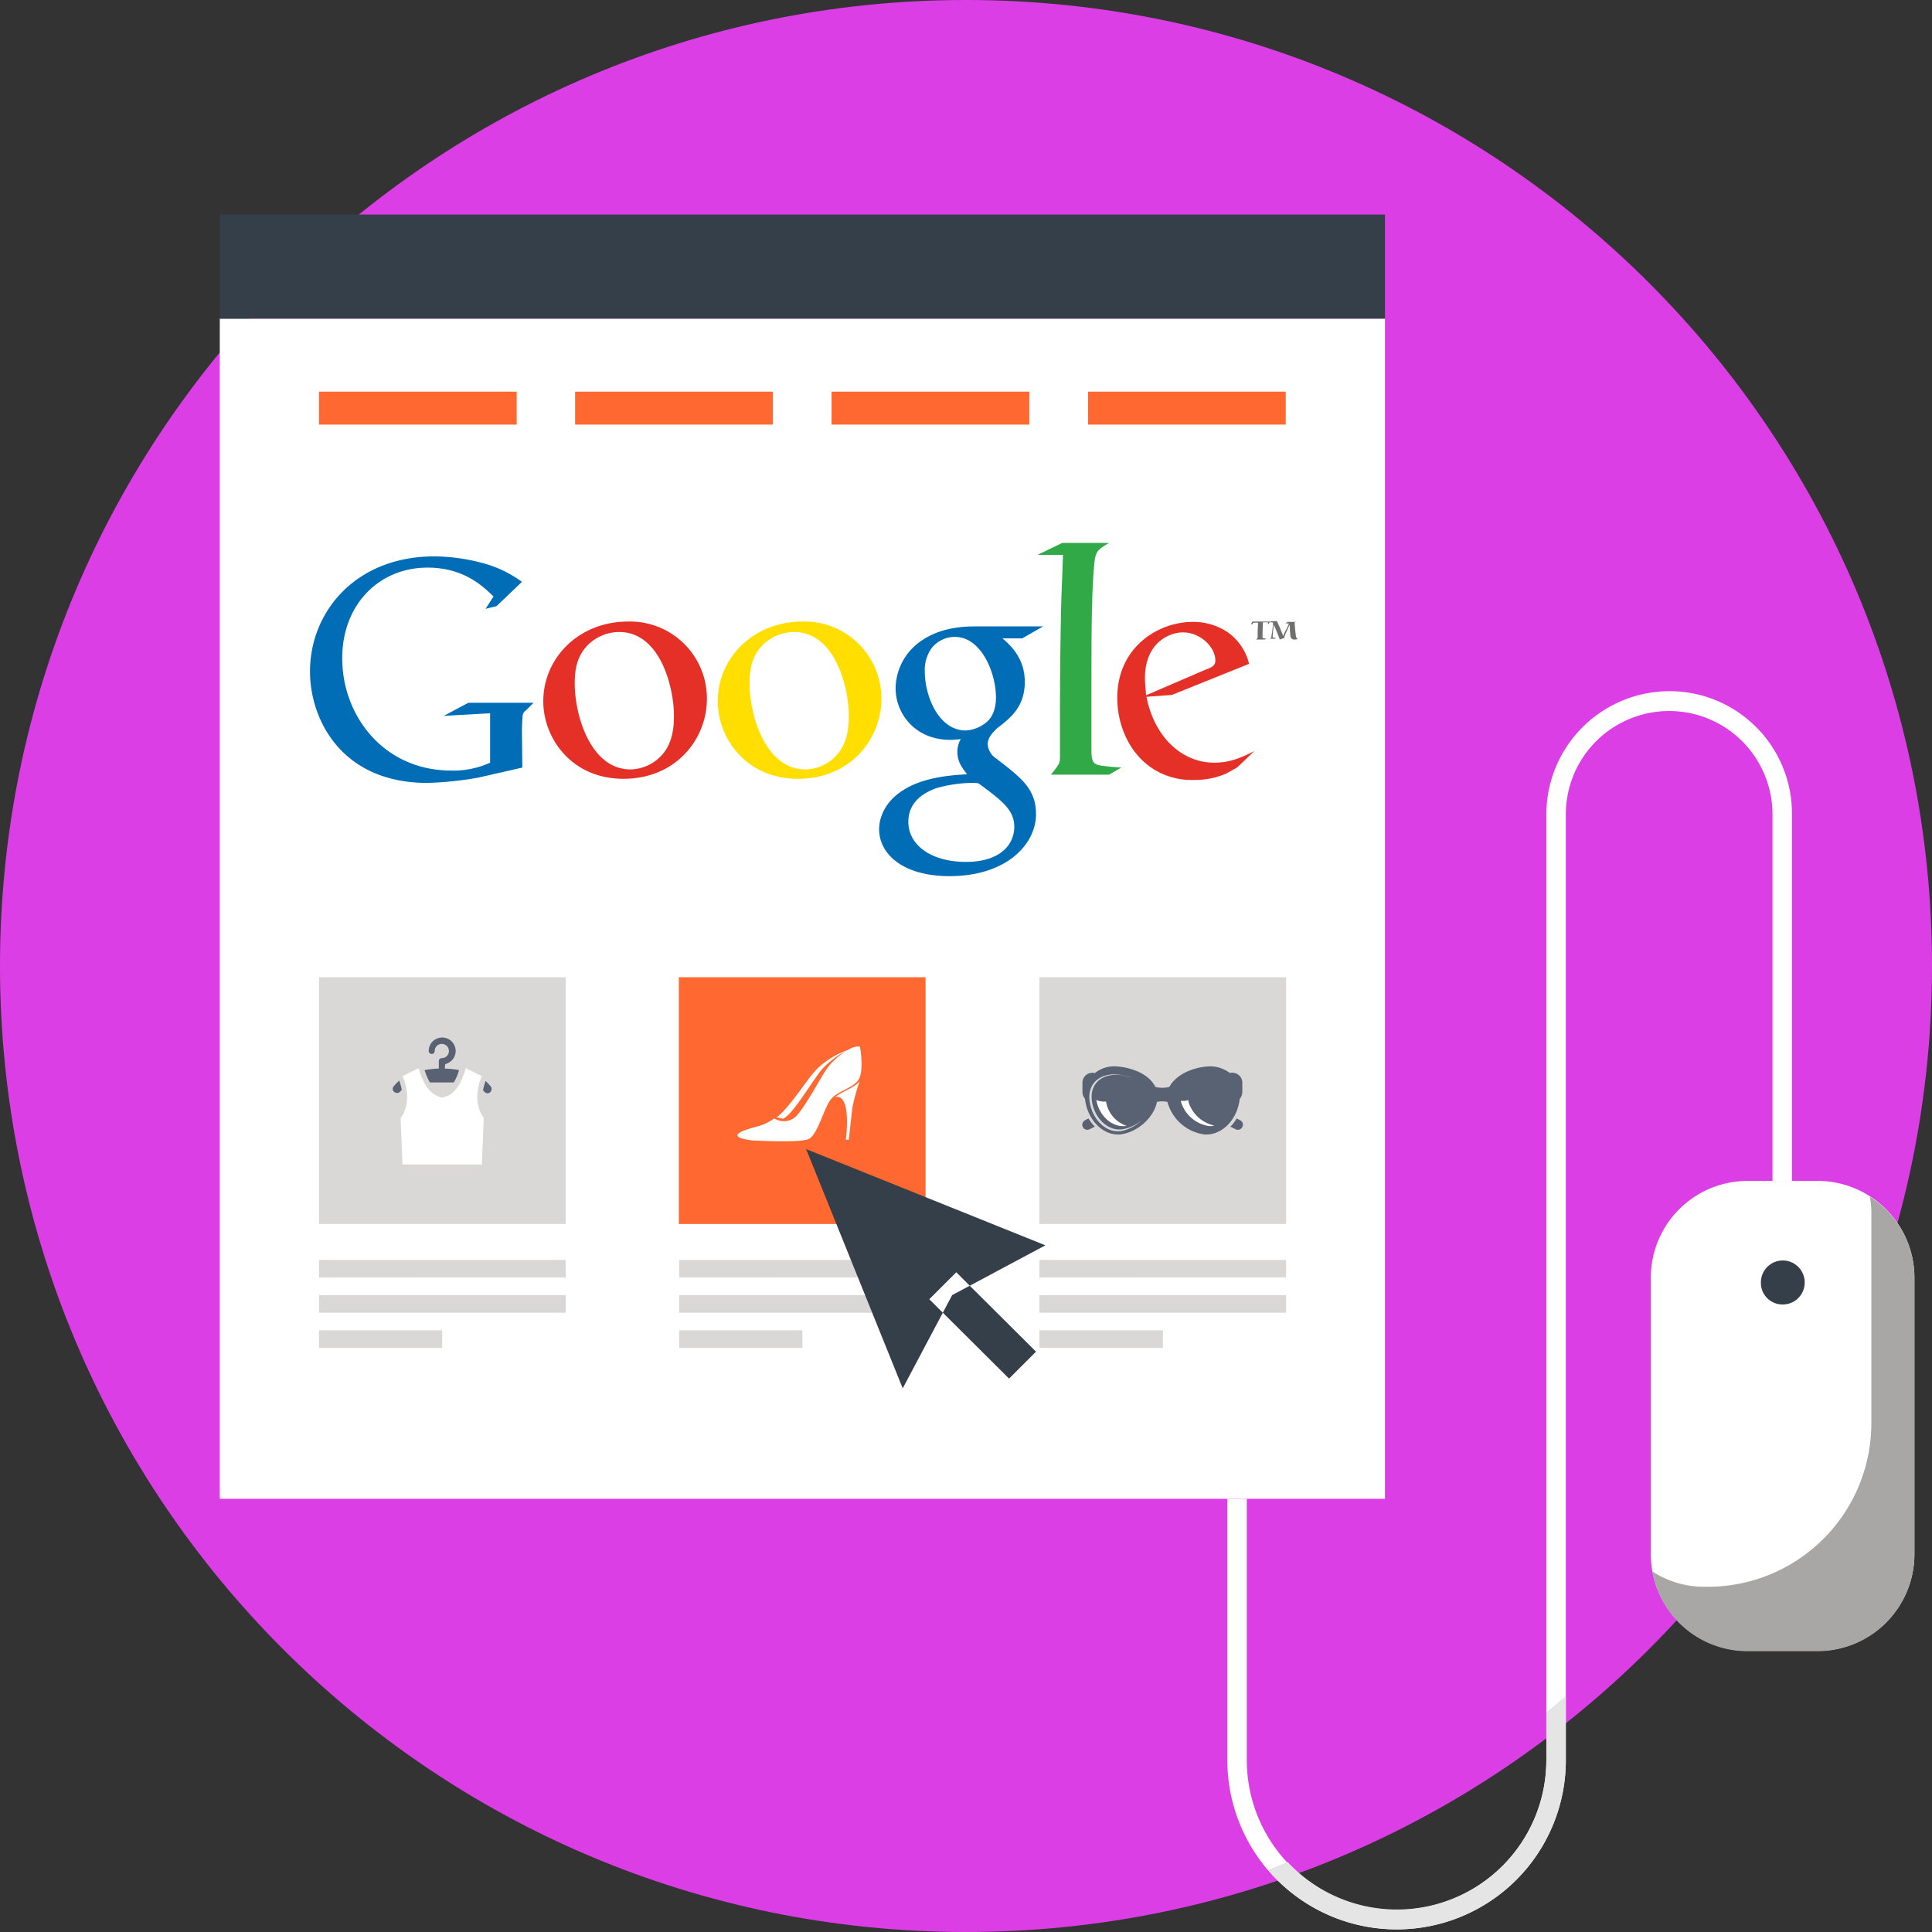 <svg xmlns="http://www.w3.org/2000/svg" viewBox="0 0 516 516"><rect x="0" y="0" width="516" height="516" fill="#333333" stroke="none"/><defs><style>.a{fill:#dc3ee6;}.b{fill:#fff;}.c{fill:#353f49;}.d{fill:#ff6830;}.e{fill:#d9d8d7;}.f{fill:#6f6f6e;}.g{fill:#e53028;}.h{fill:#31a947;}.i{fill:#006db6;}.j{fill:#ffde00;}.k{fill:#596273;}.l{fill:#a9a6a6;}.m{fill:#e6e5e5;}</style></defs><title>expertise-webmarketing-slider-google-shopping</title><path class="a" d="M469,397c0,142.5-115.5,258-258,258S-47,539.5-47,397,68.5,139,211,139,469,254.5,469,397Z" transform="translate(47 -139)"/><path class="b" d="M11.7,224.1H322.9V539.3H11.7V224.1Z" transform="translate(47 -139)"/><path class="c" d="M11.7,196.3H322.9v27.8H11.7V196.3Z" transform="translate(47 -139)"/><path class="d" d="M38.2,243.6H91v8.8H38.2v-8.8Zm68.4,0h52.8v8.8H106.6v-8.8Zm68.5,0h52.8v8.8H175.1v-8.8Zm68.5,0h52.8v8.8H243.6v-8.8h0Z" transform="translate(47 -139)"/><path class="e" d="M38.2,400h65.9v65.9H38.2V400Zm0,75.5h65.9v4.7H38.2v-4.7Zm0,9.4h65.9v4.7H38.2v-4.7Zm0,9.4H71.1V499H38.2v-4.7ZM230.6,400h65.9v65.9H230.6V400Zm0,75.5h65.9v4.7H230.6v-4.7Zm0,9.4h65.9v4.7H230.6v-4.7Zm0,9.4h33V499h-33v-4.7Z" transform="translate(47 -139)"/><path class="d" d="M134.3,400h65.9v65.9H134.3V400h0Z" transform="translate(47 -139)"/><path class="e" d="M134.4,475.5h65.9v4.7H134.4v-4.7Zm0,9.4h65.9v4.7H134.4v-4.7Zm0,9.4h32.9V499H134.4v-4.7Z" transform="translate(47 -139)"/><path class="f" d="M292.5,304.9h1.6V305l0.8,1.8,0.8,2v0.1a8.87,8.87,0,0,1,.8-1.7l0.6-1.3a0.49,0.49,0,0,0,.1-0.3c0-.1-0.2-0.1-0.3-0.1h-0.6l0.6-.4h2.2L299,305c-0.2.1-.2,0.2-0.2,0.5v0.3l0.1,1.3,0.2,1.7a1.35,1.35,0,0,0,.5.9,3.4,3.4,0,0,1-1,.1,0.85,0.85,0,0,1-.6-0.2,1.69,1.69,0,0,1-.4-1.2c0-.4-0.1-0.8-0.1-1.3a4.87,4.87,0,0,0-.1-1.2v0l-0.7,1.6a15,15,0,0,0-.7,1.7l0.1,0.2a9.29,9.29,0,0,0-1.3.4c-0.2-.6-1-2.6-1.6-4-0.1.6-.1,1.2-0.2,1.7,0,0.2-.1,1.5-0.1,1.6s0,0.2.3,0.2l0.6,0.1-0.3.2h-1.3l0.2-.2,0.1-.1a3.54,3.54,0,0,0,.1-0.6l0.2-1.2,0.2-1.8v-0.2a0.27,0.27,0,0,0-.3-0.3h-0.6l0.4-.3h0Zm-0.3,0-0.3.7-0.3.1a1,1,0,0,1,.1-0.3c0-.2-0.2-0.2-0.4-0.2h-1c-0.1,2.7-.1,2.9-0.1,3.3v0.6a0.33,0.33,0,0,0,.4.4l0.6,0.1-0.4.2h-2.3l0.2-.2a1.42,1.42,0,0,0,.2-0.4v-1.9l0.1-1.8v-0.2h-0.8a0.62,0.62,0,0,0-.7.4l-0.4.1,0.4-.8h4.7v-0.1h0Z" transform="translate(47 -139)"/><path class="g" d="M283.4,344l-2.9,1.6a20.78,20.78,0,0,1-8.5,1.7,19.09,19.09,0,0,1-11.7-3.4c-6.2-4.4-8.9-11.9-8.9-18.5,0-13.6,11-20.3,20.1-20.3a16.51,16.51,0,0,1,9,2.5,14.42,14.42,0,0,1,6.1,8.7L266,324.6l-6.8.5c2.2,11.1,9.7,17.6,18.1,17.6,4.5,0,7.7-1.6,10.7-3.1l-4.6,4.4h0Zm-8.3-26.2c1.7-.6,2.5-1.1,2.5-2.4,0-3.5-3.9-7.5-8.7-7.5-3.5,0-10.1,2.7-10.1,12.2,0,1.5.2,3.1,0.3,4.6l16-6.9h0Z" transform="translate(47 -139)"/><path class="h" d="M249.2,345.9H233.7c2-2.6,2.4-2.9,2.4-4.6V327c0-6.8.1-16.6,0.3-25.7,0.1-4.5.4-10.1,0.5-14.1h-6.8l6.6-3.2h12.5c-2.7,1.6-3.6,2.1-3.9,5.2-0.7,6.7-.8,17.4-0.8,29.9v20.3c0,3.4.6,3.9,3.5,4.2,1.5,0.2,3,.3,4.5.4l-3.3,1.9h0Z" transform="translate(47 -139)"/><path class="i" d="M220.5,309.3c2,1.7,6.2,5.2,6.2,11.8s-3.7,9.6-7.4,12.4c-1.1,1.1-2.5,2.4-2.5,4.3a4.86,4.86,0,0,0,2.3,3.8l3.2,2.5c3.9,3.2,7.4,6.2,7.4,12.3,0,8.2-8,16.6-23.1,16.6-12.7,0-18.8-6.1-18.8-12.5,0-3.2,1.6-7.6,6.8-10.7,5.4-3.3,12.8-3.8,16.7-4-1.2-1.6-2.6-3.2-2.6-6a6.82,6.82,0,0,1,.9-3.4c-1,.1-1.9.2-2.8,0.2-9.3,0-14.6-6.9-14.6-13.8a15.53,15.53,0,0,1,5.6-11.7c5-4.1,11-4.8,15.7-4.8h18.1l-5.6,3.2h-5.5v-0.2h0Zm-6.2,38.9a12.12,12.12,0,0,0-2-.1,36.32,36.32,0,0,0-9.2,1.4c-1.9.7-7.5,2.8-7.5,9s6.1,10.7,15.4,10.7c8.4,0,12.9-4,12.9-9.5-0.1-4.3-3-6.7-9.6-11.5h0Zm2.5-16.6c2-2,2.2-4.8,2.2-6.4,0-6.3-3.8-16.1-11-16.1a7.93,7.93,0,0,0-6.1,2.9,10,10,0,0,0-1.9,6.5c0,5.9,3.4,15.6,11,15.6A9.56,9.56,0,0,0,216.8,331.6Z" transform="translate(47 -139)"/><path class="j" d="M166.1,347c-13.9,0-21.4-10.9-21.4-20.7,0-11.5,9.4-21.3,22.7-21.3a20.54,20.54,0,0,1,21,20.7C188.4,336.1,180.4,347,166.1,347Zm11-7.1c2.1-2.8,2.6-6.3,2.6-9.7,0-7.7-3.7-22.4-14.6-22.4a11.94,11.94,0,0,0-7.9,3c-3.4,3.1-4,6.9-4,10.7,0,8.7,4.3,23,14.9,23A11.61,11.61,0,0,0,177.1,339.9Z" transform="translate(47 -139)"/><path class="g" d="M119.5,347c-13.9,0-21.4-10.9-21.4-20.7,0-11.5,9.4-21.3,22.7-21.3a20.54,20.54,0,0,1,21,20.7C141.8,336.1,133.8,347,119.5,347Zm10.9-7.1c2.1-2.8,2.6-6.3,2.6-9.7,0-7.7-3.7-22.4-14.6-22.4a11.94,11.94,0,0,0-7.9,3c-3.4,3.1-4,6.9-4,10.7,0,8.7,4.3,23,14.9,23A11.61,11.61,0,0,0,130.4,339.9Z" transform="translate(47 -139)"/><path class="i" d="M92.5,344l-11.8,2.7a92.3,92.3,0,0,1-13.6,1.4c-22.7,0-31.3-16.7-31.3-29.8,0-15.9,12.2-30.7,33.2-30.7a51.11,51.11,0,0,1,12.6,1.7,31.33,31.33,0,0,1,10.8,5.1l-6.8,6.5-2.9.7,2.1-3.3c-2.8-2.7-7.9-7.7-17.6-7.7-13,0-22.8,9.9-22.8,24.2,0,15.5,11.2,30,29.1,30a23.61,23.61,0,0,0,10.4-2.1V329.5l-12.4.7,6.6-3.5H95.5l-2.1,2.1a1.7,1.7,0,0,0-.8,1.3c-0.1.7-.2,3.1-0.2,3.9l0.1,10h0Z" transform="translate(47 -139)"/><path class="k" d="M71.9,423.2a3.63,3.63,0,0,0,2.8-3.5,3.6,3.6,0,1,0-7.2,0,0.8,0.8,0,0,0,1.6,0,1.9,1.9,0,1,1,1.9,1.9,0.79,0.79,0,0,0-.8.8v2a23.28,23.28,0,0,0-3.8.4,18.08,18.08,0,0,0,1.4,3.3h6.4a13,13,0,0,0,1.4-3.3,23.28,23.28,0,0,0-3.8-.4l0.1-1.2h0Zm-13.8,6a1,1,0,0,0,.3,1.5,1.15,1.15,0,0,0,1.6-.3l0.3-.3a10.93,10.93,0,0,0-.7-2.5,20.59,20.59,0,0,0-1.5,1.6h0Zm26,0a19.2,19.2,0,0,0-1.4-1.5,16.37,16.37,0,0,0-.7,2.5l0.3,0.3a1.19,1.19,0,0,0,.9.5,1.42,1.42,0,0,0,.6-0.2,1.15,1.15,0,0,0,.3-1.6h0Z" transform="translate(47 -139)"/><path class="b" d="M81.7,426.4l-4.3-2.1c-1.9,6.6-4.4,7.3-6.3,7.9-1.9-.6-4.4-1.4-6.3-7.9l-4.3,2.1s3.1,6.2-.5,11.2L60.5,450H81.7l0.5-12.4c-3.6-5-.5-11.2-0.5-11.2h0Z" transform="translate(47 -139)"/><path class="k" d="M284.1,432.5a2.88,2.88,0,0,0,.7-1.8v-2.5a2.69,2.69,0,0,0-2.7-2.7,1.27,1.27,0,0,0-.6.1,8.76,8.76,0,0,0-5.4-1.8,15,15,0,0,0-2,.2c-3.7.6-6.7,2.3-8.3,4.5l-0.5.8a7.72,7.72,0,0,1-3.7,0,3.51,3.51,0,0,0-.5-0.8c-1.5-2.3-4.6-3.9-8.3-4.5a15,15,0,0,0-2-.2,8.19,8.19,0,0,0-5.4,1.8l-0.6-.1a2.69,2.69,0,0,0-2.7,2.7v2.5a2.87,2.87,0,0,0,.7,1.8v0.1c0.6,5.2,4.4,9.4,8.8,9.4a4.1,4.1,0,0,0,1.1-.1c4.3-.7,8.5-4.5,9.3-8.6a6.61,6.61,0,0,1,2.8,0,11.88,11.88,0,0,0,9.3,8.6,4.1,4.1,0,0,0,1.1.1c4.4,0,8.3-4.1,8.9-9.5h0Zm-31.7,8.6c-4,.6-7.8-3.2-8.4-8.1s3.2-7.8,8.5-6.9a19.07,19.07,0,0,1,2.8.7c-0.8-.2-1.5-0.4-2.4-0.6-5.2-.8-8.8,1.9-8.3,6.6s4.3,8.4,8.2,7.8a10.53,10.53,0,0,0,5.2-2.5,11,11,0,0,1-5.6,3h0Z" transform="translate(47 -139)"/><path class="b" d="M253.9,439.7c-3.8.6-7.3-2.6-8.1-6.9a5.69,5.69,0,0,0,2.6.4A8.24,8.24,0,0,0,253.9,439.7Z" transform="translate(47 -139)"/><path class="k" d="M274.6,441.1c-4-.6-7.8-4.2-8.5-7.7s3.1-6.5,8.4-7.3a8.3,8.3,0,0,1,2.2-.1l-1.5.1c-5.3.9-9,3.9-8.3,7.3s4.4,7,8.4,7.6a4.44,4.44,0,0,0,2-.1A8.22,8.22,0,0,1,274.6,441.1Z" transform="translate(47 -139)"/><path class="b" d="M275.6,439.7a9.25,9.25,0,0,1-7.2-6.5V433a4.57,4.57,0,0,0,2-.2v0.4a9.2,9.2,0,0,0,6.9,6.4,3.22,3.22,0,0,1-1.7.1h0Z" transform="translate(47 -139)"/><path class="k" d="M242.8,438.2a1.34,1.34,0,1,0,1.2,2.4l1.4-.7a12.82,12.82,0,0,1-1.7-2.2l-0.9.5h0Zm41.4,0-0.9-.5a9.24,9.24,0,0,1-1.7,2.2l1.4,0.7a1.32,1.32,0,0,0,1.8-.6,1.29,1.29,0,0,0-.6-1.8h0Z" transform="translate(47 -139)"/><path class="b" d="M155.5,439.8a13.8,13.8,0,0,0,4.3-2.1,4.72,4.72,0,0,0,6.3-1.1c2.8-3.4,6.1-9.9,7.9-12.4s6.7-6.4,8.7-5.6c0,0,1.1,6.1-.3,8.6s-5.9,3.1-7.7,5.7-3.4,9.2-5.7,10.3-13.9.4-15.1,0.4C152.7,443.4,144.8,442.5,155.5,439.8Zm20.6-7.8c4.5-.9,2.8,11.4,2.8,11.4h0.8s0.7-6.5,1-8.8a51.89,51.89,0,0,1,1.9-6.8c-1.5,1.8-4.6,2.6-6.5,4.2h0Zm-13.9,5.8a7.89,7.89,0,0,0,1.5-1.2c3.2-3.4,6.8-9.7,9-12.2a24.49,24.49,0,0,1,6.8-5,22.66,22.66,0,0,0-8.5,5.3c-2.3,2.4-6.2,8.7-9.6,11.9a7,7,0,0,1-1,.8c0.5,0.1,1.1.3,1.8,0.4h0Z" transform="translate(47 -139)"/><path class="c" d="M194.1,509.8l-25.8-63.9,63.9,25.7-24.9,13.3Zm14.3-31-7.2,7.2,21.3,21.2,7.2-7.2Z" transform="translate(47 -139)"/><path class="b" d="M464.3,554.1a25.86,25.86,0,0,1-25.8,25.8H419.7a25.86,25.86,0,0,1-25.8-25.8V480.2a25.86,25.86,0,0,1,25.8-25.8h18.8a25.86,25.86,0,0,1,25.8,25.8v73.9Z" transform="translate(47 -139)"/><path class="l" d="M452.4,458.6a22.17,22.17,0,0,1,.4,4.5v56a43.7,43.7,0,0,1-43.7,43.7h-0.9a25.48,25.48,0,0,1-13.9-4.1A25.79,25.79,0,0,0,419.7,580h18.8a25.86,25.86,0,0,0,25.8-25.8V480.3a25.67,25.67,0,0,0-11.9-21.7h0Z" transform="translate(47 -139)"/><path class="c" d="M435,481.5a5.85,5.85,0,0,1-5.9,5.9,5.76,5.76,0,0,1-5.8-5.9A5.85,5.85,0,1,1,435,481.5Z" transform="translate(47 -139)"/><path class="b" d="M398.9,323.6A32.93,32.93,0,0,0,366,356.5V609.1a40,40,0,0,1-80,0V539.3h-5.2v69.8a45.2,45.2,0,0,0,90.4,0V356.5a27.6,27.6,0,0,1,55.2,0v98h5.2v-98a32.69,32.69,0,0,0-32.7-32.9h0Z" transform="translate(47 -139)"/><path class="m" d="M366,596.3V609a39.91,39.91,0,0,1-69.1,27.3l-5.2,2.1a45.12,45.12,0,0,0,79.5-29.3V592c-1.7,1.4-3.4,2.9-5.2,4.3h0Z" transform="translate(47 -139)"/></svg>